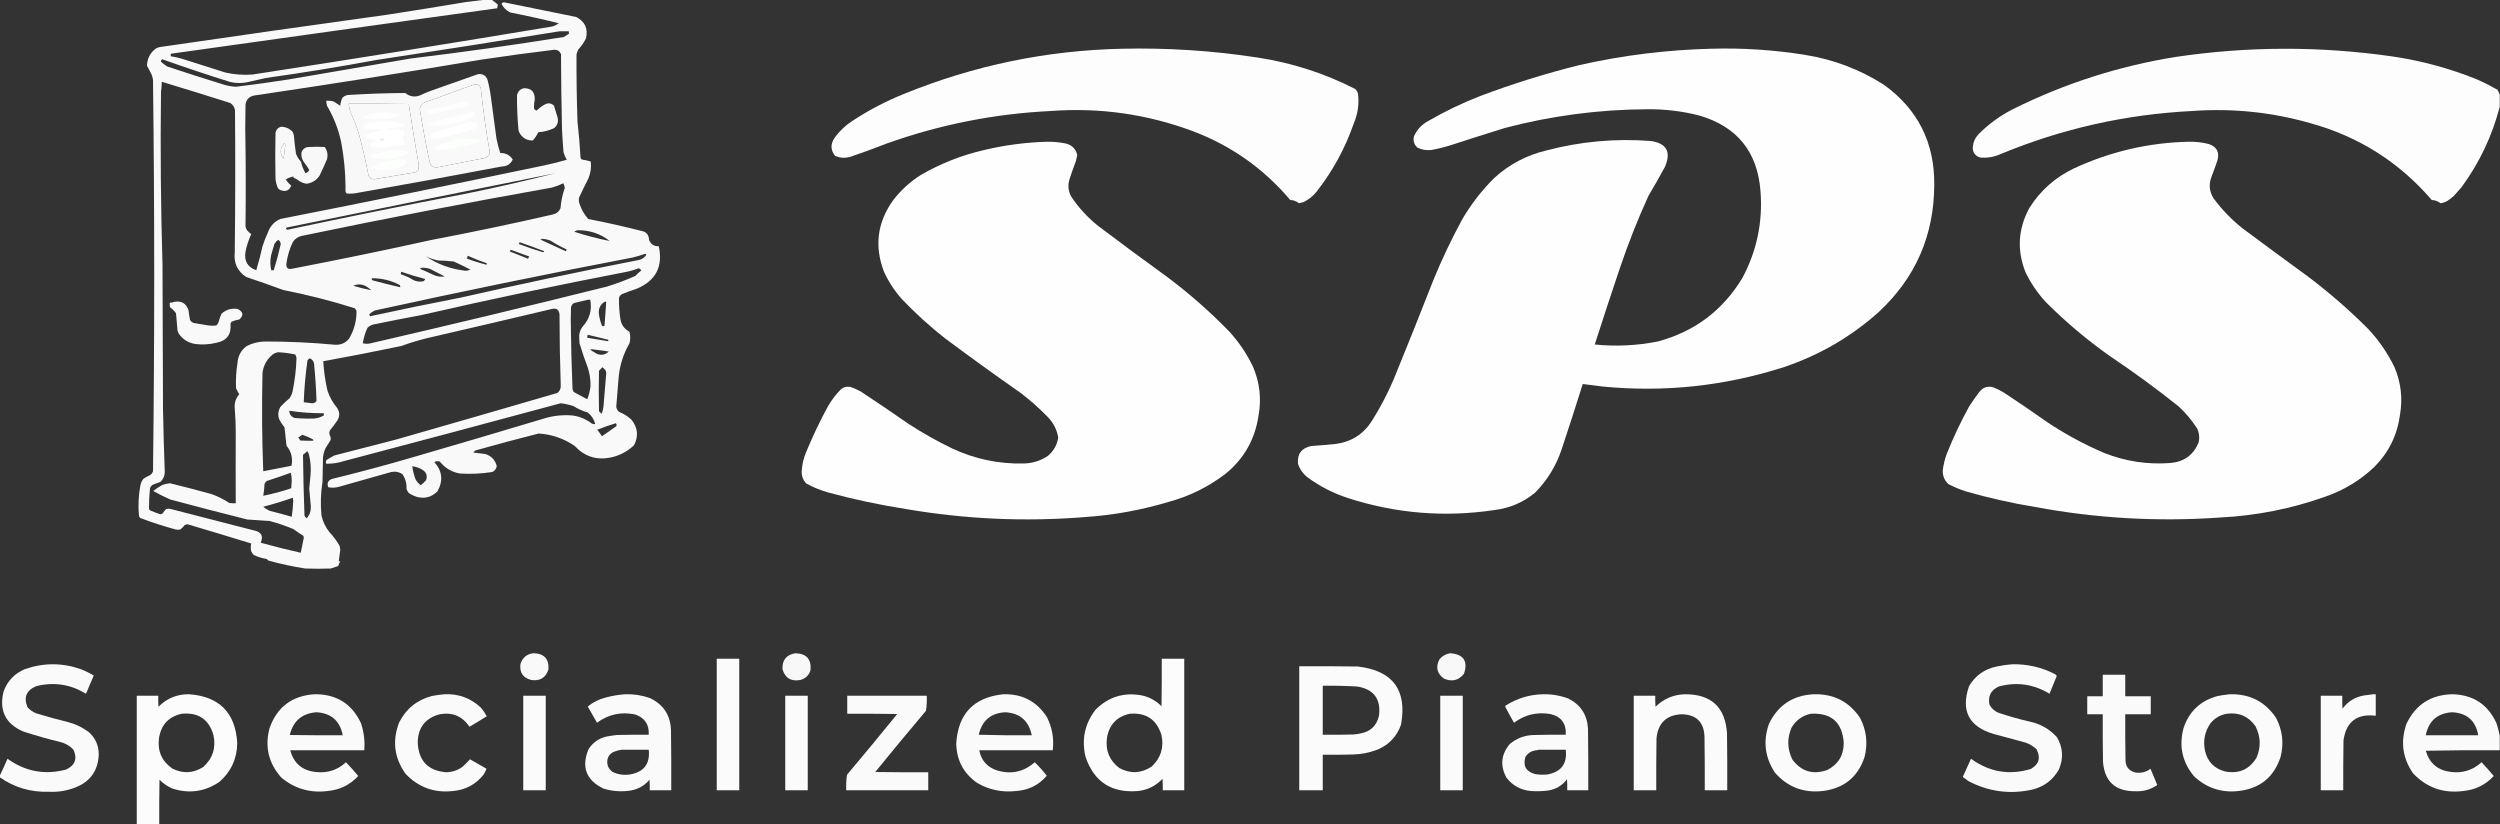 <svg xmlns="http://www.w3.org/2000/svg" xmlns:xlink="http://www.w3.org/1999/xlink" width="5000px" height="1649px" style="shape-rendering:geometricPrecision; text-rendering:geometricPrecision; image-rendering:optimizeQuality; fill-rule:evenodd; clip-rule:evenodd"><rect width="100%" height="100%" fill="#333333" stroke="none"/><g><path style="opacity:0.968" fill="#fefffe" d="M 969.5,-0.5 C 974.167,-0.5 978.833,-0.5 983.5,-0.5C 987.768,2.589 991.934,5.923 996,9.5C 995.068,11.582 994.568,13.915 994.5,16.5C 776.795,46.553 559.129,76.886 341.5,107.5C 341.5,109.167 341.5,110.833 341.5,112.5C 349.619,113.758 357.619,115.591 365.5,118C 393.844,127.004 422.178,136.004 450.5,145C 468.621,149.144 486.954,150.477 505.5,149C 705.354,118.191 905.021,86.191 1104.5,53C 1109.3,51.684 1113.63,49.517 1117.5,46.5C 1085.37,38.507 1053.03,31.34 1020.5,25C 1012.52,21.023 1006.69,15.19 1003,7.5C 1004.12,5.876 1005.62,4.876 1007.5,4.5C 1055.87,14.142 1104.21,23.975 1152.5,34C 1169.94,43.053 1176.44,57.22 1172,76.5C 1168.17,84.656 1163.17,91.989 1157,98.5C 1155.28,101.674 1153.94,105.007 1153,108.5C 1152.78,153.509 1153.45,198.509 1155,243.5C 1157.71,267.106 1159.71,290.773 1161,314.5C 1161.2,316.402 1162.03,317.902 1163.5,319C 1169.6,319.905 1175.6,321.239 1181.5,323C 1182.9,334.464 1181.4,345.63 1177,356.5C 1170.41,369.347 1164.08,382.347 1158,395.5C 1157.34,399.572 1157.68,403.572 1159,407.5C 1162.74,418.896 1168.57,429.062 1176.5,438C 1213.75,445.23 1250.75,453.563 1287.5,463C 1294.47,466.171 1297.97,471.671 1298,479.5C 1301.38,488.444 1307.88,492.777 1317.5,492.5C 1326.3,532.727 1311.97,560.894 1274.5,577C 1264.42,580.47 1254.42,584.137 1244.5,588C 1241.27,589.563 1239.1,592.063 1238,595.5C 1237.67,610.245 1238.67,624.911 1241,639.5C 1243.19,650.359 1249.19,658.359 1259,663.5C 1260.93,671.127 1260.93,678.794 1259,686.5C 1246.1,708.747 1238.77,732.747 1237,758.5C 1235.52,776.844 1234.02,795.177 1232.5,813.5C 1233.08,817.826 1235.08,821.326 1238.5,824C 1247.73,827.53 1255.9,832.696 1263,839.5C 1275.72,855.452 1277.38,872.452 1268,890.5C 1254.9,902.968 1239.4,911.135 1221.5,915C 1193.19,920.786 1169.19,913.12 1149.5,892C 1127.74,877.079 1103.74,868.746 1077.5,867C 1035.02,877.716 992.683,889.049 950.5,901C 949.167,902.333 947.833,903.667 946.5,905C 954.488,906.044 962.488,907.044 970.5,908C 982.596,911.762 990.262,919.762 993.5,932C 992.673,937.664 989.673,941.664 984.5,944C 962.922,947.395 941.255,948.395 919.5,947C 903.143,943.965 889.81,935.965 879.5,923C 875.638,922.087 871.972,922.42 868.5,924C 884.614,941.925 886.781,961.425 875,982.5C 863.766,994.019 850.266,997.852 834.5,994C 828.44,992.136 822.774,989.47 817.5,986C 815.348,983.531 813.848,980.698 813,977.5C 813.559,966.589 810.726,956.756 804.5,948C 797.778,943.75 790.445,942.417 782.5,944C 747.167,954 711.833,964 676.5,974C 669.864,975.609 663.197,975.776 656.5,974.5C 653.523,966.63 655.857,961.13 663.5,958C 718.515,944.58 773.182,929.913 827.5,914C 915.619,888.405 1003.62,862.405 1091.5,836C 1109.2,831.043 1127.2,829.377 1145.5,831C 1159.59,833.047 1172.26,838.38 1183.5,847C 1185.75,848.15 1188.09,848.484 1190.5,848C 1187.99,838.618 1182.99,830.951 1175.5,825C 1165.22,822.027 1155.55,817.694 1146.5,812C 1138.34,809.375 1130,807.542 1121.5,806.5C 977.323,845.461 832.99,883.961 688.5,922C 676.796,925.796 664.796,927.63 652.5,927.5C 651.637,925.105 651.637,922.771 652.5,920.5C 657.668,917.081 663.002,913.915 668.5,911C 709.833,900.333 751.167,889.667 792.5,879C 899.935,848.308 1007.27,817.308 1114.5,786C 1119.48,782.362 1121.82,777.362 1121.5,771C 1119.9,723.527 1119.07,676.027 1119,628.5C 1117.87,619.18 1112.71,615.68 1103.5,618C 1020.89,637.588 938.225,656.922 855.5,676C 837.523,680.326 819.856,685.659 802.5,692C 750.639,702.872 698.639,713.039 646.5,722.5C 647.693,742.406 650.527,762.073 655,781.5C 659.231,794.05 665.564,805.384 674,815.5C 679.558,823.629 679.892,831.963 675,840.5C 670.385,847.45 665.385,854.116 660,860.5C 657.961,864.987 658.294,869.32 661,873.5C 661.667,875.833 661.667,878.167 661,880.5C 657.667,885.833 654.333,891.167 651,896.5C 648.45,902.246 646.784,908.246 646,914.5C 645.667,930.833 645.333,947.167 645,963.5C 641.416,986.087 640.75,1008.75 643,1031.5C 645.934,1043.7 651.267,1054.7 659,1064.5C 666.823,1072.65 673.49,1081.65 679,1091.5C 679.863,1094.27 680.363,1097.1 680.5,1100C 679.545,1107.52 678.545,1115.02 677.5,1122.5C 678.552,1122.35 679.552,1122.52 680.5,1123C 678.612,1125.77 677.278,1128.77 676.5,1132C 671.5,1133.67 666.5,1135.33 661.5,1137C 644.5,1137.67 627.5,1137.67 610.5,1137C 585.501,1133.2 560.834,1127.87 536.5,1121C 535.5,1120 534.5,1119 533.5,1118C 524.442,1116.54 515.776,1113.87 507.5,1110C 505.031,1107.56 503.198,1104.73 502,1101.5C 501.198,1096.58 501.365,1091.75 502.5,1087C 460.067,1073.93 417.567,1061.1 375,1048.5C 373.112,1048.8 371.278,1049.3 369.5,1050C 366.939,1053.47 363.939,1056.47 360.5,1059C 357.5,1059.67 354.5,1059.67 351.5,1059C 327.385,1052.52 303.718,1044.85 280.5,1036C 279.789,1034.75 278.956,1033.58 278,1032.5C 275.95,1011.41 276.95,990.408 281,969.5C 282.122,965.049 284.122,961.049 287,957.5C 291.258,954.62 295.758,952.12 300.5,950C 303.106,948.062 304.939,945.562 306,942.5C 309.237,681.502 309.237,420.502 306,159.5C 305.408,155.724 304.408,152.057 303,148.5C 299.966,142.814 296.966,137.147 294,131.5C 294.253,117.826 299.753,106.66 310.5,98C 313.492,95.89 316.825,94.557 320.5,94C 472.75,71.774 625.084,50.107 777.5,29C 829.219,20.991 880.886,12.658 932.5,4C 944.997,2.62 957.33,1.12 969.5,-0.5 Z M 1119.5,62.5 C 1125.5,62.5 1131.5,62.5 1137.5,62.5C 1137.81,64.226 1137.98,65.892 1138,67.5C 1134.58,69.792 1131.08,71.959 1127.5,74C 1025.78,90.294 923.777,104.627 821.5,117C 739.814,130.892 658.148,144.892 576.5,159C 541.754,164.487 506.921,169.321 472,173.5C 462.242,173.019 452.742,171.186 443.5,168C 407.054,156.74 370.721,145.074 334.5,133C 330.049,130.217 325.883,127.05 322,123.5C 321.736,121.361 322.569,119.694 324.5,118.5C 369.534,134.567 414.867,149.733 460.5,164C 472.423,166.743 484.423,166.743 496.5,164C 508.202,161.491 519.869,158.824 531.5,156C 605.433,145.622 679.099,133.622 752.5,120C 875.074,101.459 997.407,82.292 1119.5,62.5 Z M 1108.5,99.5 C 1115.16,99.403 1119.66,102.403 1122,108.5C 1122.2,158.507 1122.87,208.507 1124,258.5C 1124.73,273.852 1125.73,289.185 1127,304.5C 1128.61,309.723 1130.78,314.723 1133.5,319.5C 1118.36,323.952 1103.02,327.786 1087.5,331C 912.044,367.691 736.378,403.358 560.5,438C 548.59,443.281 540.424,452.114 536,464.5C 531.779,473.61 528.112,482.943 525,492.5C 521.451,508.699 517.284,524.699 512.5,540.5C 495.099,534.237 487.933,521.904 491,503.5C 493.333,491.334 497.167,479.667 502.5,468.5C 499.542,466.044 496.709,463.378 494,460.5C 492.438,458.043 491.438,455.376 491,452.5C 491.813,387.835 491.647,323.168 490.5,258.5C 490.667,242.167 490.833,225.833 491,209.5C 492.348,199.151 498.181,192.984 508.5,191C 660.738,168.516 812.738,144.516 964.5,119C 1012.55,111.778 1060.55,105.278 1108.5,99.5 Z M 323.5,163.5 C 369.24,177.357 414.907,191.524 460.5,206C 465.794,209.417 468.961,214.25 470,220.5C 470.803,315.337 470.636,410.171 469.5,505C 467.219,526.217 474.885,542.551 492.5,554C 517.306,562.269 541.973,570.935 566.5,580C 614.874,589.51 662.54,601.677 709.5,616.5C 710.861,618.028 712.028,619.695 713,621.5C 713.298,641.646 708.298,660.313 698,677.5C 690.698,686.149 681.364,690.149 670,689.5C 622.926,685.093 575.76,682.927 528.5,683C 516.15,683.468 504.483,686.468 493.5,692C 482.288,700.247 476.121,711.414 475,725.5C 472.317,742.404 471.317,759.404 472,776.5C 473.898,780.628 476.065,784.628 478.5,788.5C 471.431,796.642 468.431,806.142 469.5,817C 470.949,834.299 471.616,851.632 471.5,869C 471.276,914.778 471.276,960.611 471.5,1006.5C 467.154,1006.67 462.821,1006.5 458.5,1006C 447.368,998.434 435.368,992.434 422.5,988C 395.074,980.435 367.574,973.269 340,966.5C 334.681,967.021 329.515,968.188 324.5,970C 318.156,973.504 312.156,977.504 306.5,982C 317.554,988.194 328.888,993.861 340.5,999C 391.738,1012.75 443.071,1026.08 494.5,1039C 509.52,1039.85 524.52,1040.85 539.5,1042C 555.506,1046.34 571.173,1051.67 586.5,1058C 593.03,1062.7 599.697,1067.2 606.5,1071.5C 607.647,1073.76 607.814,1076.1 607,1078.5C 605.321,1087.55 603.488,1096.55 601.5,1105.5C 574.657,1099.46 547.99,1092.79 521.5,1085.5C 527.043,1072.09 522.71,1063.92 508.5,1061C 452.833,1046.67 397.167,1032.33 341.5,1018C 338.5,1017.33 335.5,1017.33 332.5,1018C 329.83,1020.48 327.496,1023.31 325.5,1026.5C 324.148,1027.9 322.481,1028.56 320.5,1028.5C 313.734,1026.28 307.067,1023.78 300.5,1021C 299.299,1020.1 298.465,1018.93 298,1017.5C 297.89,1003.78 298.557,990.113 300,976.5C 300.883,973.898 302.383,971.731 304.5,970C 309.754,967.751 315.087,965.751 320.5,964C 326.597,958.388 329.597,951.388 329.5,943C 327.926,901.19 326.759,859.357 326,817.5C 325.667,721.5 325.333,625.5 325,529.5C 321.568,414.194 320.568,298.861 322,183.5C 322.952,176.864 323.452,170.197 323.5,163.5 Z M 949.5,168.5 C 957.671,168.168 961.837,172.168 962,180.5C 966.434,221.873 972.268,263.04 979.5,304C 979.049,310.447 975.716,314.447 969.5,316C 939.142,321.839 908.809,327.839 878.5,334C 868.019,336.683 861.519,332.849 859,322.5C 851.536,287.678 845.036,252.678 839.5,217.5C 841.342,209.493 846.342,204.66 854.5,203C 886.33,191.56 917.997,180.06 949.5,168.5 Z M 697.5,207.5 C 737.501,207.333 777.501,207.5 817.5,208C 823.437,247.552 829.937,287.052 837,326.5C 837.667,330.833 837.667,335.167 837,339.5C 834.9,342.467 832.066,344.3 828.5,345C 801.656,349.446 774.822,353.946 748,358.5C 742.507,358.261 738.84,355.594 737,350.5C 731.611,322.946 725.278,295.613 718,268.5C 713.455,254.199 708.122,240.199 702,226.5C 699.43,220.41 697.93,214.077 697.5,207.5 Z M 758.5,280.5 C 760.638,279.596 762.971,278.929 765.5,278.5C 766.737,278.556 767.737,279.056 768.5,280C 765.183,280.498 761.85,280.665 758.5,280.5 Z M 568.5,286.5 C 569.748,287.334 570.415,288.667 570.5,290.5C 569.579,299.533 568.413,308.533 567,317.5C 559.223,306.565 559.723,296.232 568.5,286.5 Z M 1110.5,346.5 C 1050.32,361.877 989.649,375.71 928.5,388C 810.401,410.553 692.568,434.386 575,459.5C 571.587,458.564 571.087,457.064 573.5,455C 752.451,418.51 931.451,382.343 1110.5,346.5 Z M 1126.5,366.5 C 1128.17,369.261 1129.17,372.428 1129.5,376C 1124.91,389.118 1122.08,402.618 1121,416.5C 1117.94,423.227 1112.77,427.394 1105.5,429C 1024.83,447.534 943.831,464.534 862.5,480C 770.76,500.268 678.76,519.268 586.5,537C 575.856,539.962 571.356,536.129 573,525.5C 575.171,510.813 579.504,496.813 586,483.5C 590.141,477.689 595.641,473.856 602.5,472C 769.363,437.227 936.697,404.894 1104.5,375C 1112.2,372.828 1119.53,369.995 1126.5,366.5 Z M 1154.5,460.5 C 1178.78,459.981 1200.44,467.148 1219.5,482C 1195.51,477.252 1171.84,471.085 1148.5,463.5C 1150.44,462.199 1152.44,461.199 1154.5,460.5 Z M 1084.5,477.5 C 1089.99,477.916 1095.33,479.082 1100.5,481C 1111.05,487.777 1122.05,493.777 1133.5,499C 1132.93,500.205 1132.26,501.372 1131.5,502.5C 1114.5,494.667 1097.5,486.833 1080.5,479C 1082.06,478.79 1083.39,478.29 1084.5,477.5 Z M 556.5,479.5 C 559.272,481.523 560.938,484.357 561.5,488C 557.54,505.71 552.873,523.21 547.5,540.5C 545.833,540.5 544.167,540.5 542.5,540.5C 540.309,530.856 540.142,521.189 542,511.5C 544.131,503.441 546.464,495.441 549,487.5C 551.028,484.308 553.528,481.641 556.5,479.5 Z M 1039.5,484.5 C 1055.97,490.101 1072.3,496.101 1088.5,502.5C 1088.11,503.72 1087.28,504.387 1086,504.5C 1069.59,499.585 1053.42,494.085 1037.5,488C 1038.31,486.887 1038.97,485.721 1039.5,484.5 Z M 1021.5,499.5 C 1033.85,503.894 1046.18,508.394 1058.5,513C 1057.54,514.419 1056.71,515.919 1056,517.5C 1043.93,512.475 1031.76,507.642 1019.5,503C 1020.31,501.887 1020.97,500.721 1021.5,499.5 Z M 1290.5,507.5 C 1291.69,507.866 1292.36,508.699 1292.5,510C 1288.87,515.282 1283.87,518.616 1277.5,520C 1158.78,543.211 1040.44,568.211 922.5,595C 861.493,606.868 800.66,619.368 740,632.5C 739.598,631.128 739.098,629.795 738.5,628.5C 741.783,625.518 745.449,623.018 749.5,621C 921.01,583.365 1093.01,548.031 1265.5,515C 1274.09,512.942 1282.42,510.442 1290.5,507.5 Z M 935.5,511.5 C 947.949,517.058 960.615,522.058 973.5,526.5C 973.5,527.5 973.5,528.5 973.5,529.5C 959.906,526.247 946.573,522.08 933.5,517C 934.464,515.275 935.131,513.441 935.5,511.5 Z M 851.5,512.5 C 859.425,516.459 867.759,519.292 876.5,521C 886.876,521.161 897.209,521.828 907.5,523C 918.622,528.061 929.622,533.394 940.5,539C 937.607,540.682 934.441,541.515 931,541.5C 901.948,538.371 875.448,528.705 851.5,512.5 Z M 843.5,535.5 C 849.319,535.276 854.985,536.11 860.5,538C 870.186,543.034 879.853,548.034 889.5,553C 881.887,554.088 874.554,553.088 867.5,550C 858.276,545.554 848.943,541.387 839.5,537.5C 840.949,536.828 842.282,536.161 843.5,535.5 Z M 1277.5,536.5 C 1279.68,537.3 1281.35,538.8 1282.5,541C 1278.2,544.298 1274.2,547.965 1270.5,552C 1252.22,559.983 1233.55,566.983 1214.5,573C 1056.5,612.418 898.163,650.418 739.5,687C 734.798,687.828 730.131,687.662 725.5,686.5C 727.275,675.731 730.442,665.398 735,655.5C 738.297,652.433 742.131,650.267 746.5,649C 778.782,642.41 811.115,636.077 843.5,630C 980.63,598.533 1118.3,569.533 1256.5,543C 1263.76,541.275 1270.76,539.109 1277.5,536.5 Z M 802.5,543.5 C 818.257,549.029 834.257,553.862 850.5,558C 849.687,559.803 848.52,561.303 847,562.5C 839.921,564.009 833.088,563.176 826.5,560C 818.643,555.071 810.31,551.237 801.5,548.5C 801.629,546.784 801.962,545.117 802.5,543.5 Z M 743.5,556.5 C 763.304,556.284 781.971,560.784 799.5,570C 800.38,571.356 800.714,572.856 800.5,574.5C 781.741,570.215 763.075,565.548 744.5,560.5C 743.571,559.311 743.238,557.978 743.5,556.5 Z M 742.5,580.5 C 730.345,578.128 718.345,575.128 706.5,571.5C 716.15,567.218 725.483,568.051 734.5,574C 737.42,575.946 740.087,578.113 742.5,580.5 Z M 1175.5,599.5 C 1177.17,599.5 1178.83,599.5 1180.5,599.5C 1184.33,620.198 1179.16,638.198 1165,653.5C 1159.88,660.302 1157.72,667.969 1158.5,676.5C 1158.67,679.833 1158.83,683.167 1159,686.5C 1164.1,703.367 1169.77,720.034 1176,736.5C 1179.63,748.253 1181.29,760.253 1181,772.5C 1179.96,781.451 1177.79,790.117 1174.5,798.5C 1165.5,793.667 1156.5,788.833 1147.5,784C 1146.14,782.055 1145.3,779.888 1145,777.5C 1143.11,731.543 1141.95,685.543 1141.5,639.5C 1141.67,631.167 1141.83,622.833 1142,614.5C 1143.28,608.891 1146.78,605.724 1152.5,605C 1160.26,602.976 1167.93,601.142 1175.5,599.5 Z M 1209.5,603.5 C 1210.5,603.5 1211.5,603.5 1212.5,603.5C 1211.35,619.493 1210.19,635.493 1209,651.5C 1207.33,652.833 1205.67,652.833 1204,651.5C 1200.42,642.837 1198.25,633.837 1197.5,624.5C 1197.67,615.14 1201.67,608.14 1209.5,603.5 Z M 1175.5,669.5 C 1189.2,672.676 1202.87,676.009 1216.5,679.5C 1216.5,680.5 1216.5,681.5 1216.5,682.5C 1202.5,680.167 1188.5,677.834 1174.5,675.5C 1174.52,673.435 1174.85,671.435 1175.5,669.5 Z M 1180.5,699.5 C 1181.45,698.848 1182.62,698.514 1184,698.5C 1195.16,700.041 1206.33,701.541 1217.5,703C 1210.91,709.43 1203.25,711.096 1194.5,708C 1189.64,705.407 1184.97,702.573 1180.5,699.5 Z M 555.5,704.5 C 567.301,704.941 578.968,706.441 590.5,709C 591.956,711.266 592.79,713.766 593,716.5C 592.305,739.035 589.639,761.369 585,783.5C 583.804,788.223 581.804,792.557 579,796.5C 572.645,801.857 566.645,807.523 561,813.5C 556.445,821.053 555.445,829.053 558,837.5C 560.879,843.705 564.546,849.372 569,854.5C 570.466,866.814 571.799,879.148 573,891.5C 582.66,903.104 585.994,916.437 583,931.5C 564.231,935.354 545.398,939.02 526.5,942.5C 523.939,876.846 523.439,811.179 525,745.5C 527.153,730.016 534.32,717.516 546.5,708C 549.459,706.396 552.459,705.229 555.5,704.5 Z M 619.5,716.5 C 623.912,718.418 626.746,721.751 628,726.5C 630.54,751.476 632.207,776.476 633,801.5C 631.127,805.027 628.127,806.693 624,806.5C 618.482,805.865 612.982,805.198 607.5,804.5C 608.468,776.354 610.968,748.354 615,720.5C 616.397,718.93 617.897,717.596 619.5,716.5 Z M 1204.5,734.5 C 1206.85,736.101 1209.02,738.101 1211,740.5C 1211.98,742.366 1212.48,744.366 1212.5,746.5C 1210.56,768.49 1208.72,790.49 1207,812.5C 1206.4,817.65 1205.24,822.65 1203.5,827.5C 1201.52,826.018 1199.68,824.351 1198,822.5C 1197.33,795.5 1197.33,768.5 1198,741.5C 1200.37,739.297 1202.54,736.963 1204.5,734.5 Z M 578.5,821.5 C 601.36,824.951 624.36,826.617 647.5,826.5C 647.966,828.201 647.966,829.701 647.5,831C 641.611,834.389 635.278,836.389 628.5,837C 615.486,837.484 602.486,837.151 589.5,836C 582.597,833.72 578.93,828.887 578.5,821.5 Z M 1231.5,846.5 C 1233.42,848.201 1233.76,850.201 1232.5,852.5C 1223.09,859.29 1213.59,865.956 1204,872.5C 1201.03,868.026 1197.86,863.693 1194.5,859.5C 1206.69,854.548 1219.03,850.214 1231.5,846.5 Z M 604.5,869.5 C 611.717,871.909 618.717,874.909 625.5,878.5C 626.386,879.325 626.719,880.325 626.5,881.5C 617.827,881.666 609.16,881.5 600.5,881C 599.415,878.828 598.081,876.828 596.5,875C 599.407,873.391 602.073,871.558 604.5,869.5 Z M 614.5,902.5 C 616.311,904.385 617.478,906.719 618,909.5C 621.315,922.975 622.315,936.642 621,950.5C 620.167,959.5 619.333,968.5 618.5,977.5C 619.624,988.659 620.624,999.825 621.5,1011C 622.397,1020.75 619.73,1029.25 613.5,1036.5C 611.473,1035.31 609.973,1033.64 609,1031.5C 607.436,990.838 606.436,950.171 606,909.5C 609.023,907.302 611.856,904.969 614.5,902.5 Z M 824.5,932.5 C 832.117,933.319 839.117,935.819 845.5,940C 853.031,945.209 855.197,952.042 852,960.5C 848.871,964.162 845.371,967.495 841.5,970.5C 837.097,967.266 833.597,963.266 831,958.5C 827.905,950.052 825.739,941.385 824.5,932.5 Z M 581.5,945.5 C 582.828,950.288 583.495,955.454 583.5,961C 583.167,966.167 582.833,971.333 582.5,976.5C 563.943,982.802 545.277,987.802 526.5,991.5C 527.9,983.917 528.733,976.25 529,968.5C 529.69,965.804 531.19,963.637 533.5,962C 549.688,956.772 565.688,951.272 581.5,945.5 Z M 585.5,995.5 C 586.162,997.304 586.495,999.304 586.5,1001.5C 586.046,1012.23 585.046,1022.9 583.5,1033.5C 569.272,1029.35 554.939,1025.52 540.5,1022C 535.298,1019.91 530.631,1017.07 526.5,1013.5C 546.51,1008.27 566.177,1002.27 585.5,995.5 Z"></path></g><g><path style="opacity:0.992" fill="#fefffe" d="M 2243.5,97.5 C 2334.36,95.408 2424.69,101.241 2514.5,115C 2583.34,125.394 2648.68,146.394 2710.5,178C 2713.23,180.626 2715.06,183.793 2716,187.5C 2718.5,208.039 2715.66,227.873 2707.5,247C 2690.18,296.889 2665.34,342.389 2633,383.5C 2625.94,392.232 2617.44,399.065 2607.5,404C 2604.37,404.96 2601.2,405.793 2598,406.5C 2592.94,402.368 2587.11,400.201 2580.5,400C 2528,337.893 2463.66,292.226 2387.5,263C 2295.22,228.381 2199.89,214.714 2101.5,222C 1988.94,227.473 1879.61,249.14 1773.5,287C 1749.05,296.594 1724.39,305.594 1699.5,314C 1689.54,316.572 1679.88,315.905 1670.5,312C 1661.47,301.116 1660.64,289.616 1668,277.5C 1677.88,263.29 1690.04,251.456 1704.5,242C 1736.91,220.626 1771.24,202.626 1807.5,188C 1947.34,130.999 2092.67,100.832 2243.5,97.5 Z"></path></g><g><path style="opacity:0.995" fill="#fefffe" d="M 3421.5,97.5 C 3485.25,95.609 3548.58,99.776 3611.5,110C 3668.12,119.2 3720.45,139.2 3768.5,170C 3835.93,219.029 3869.27,285.529 3868.5,369.5C 3868.2,470.63 3831.2,555.463 3757.5,624C 3702.3,673.425 3639.3,710.091 3568.5,734C 3449.92,772.145 3328.58,785.145 3204.5,773C 3191.48,771.139 3178.48,769.472 3165.5,768C 3151.75,811.93 3137.58,855.763 3123,899.5C 3111.95,932.132 3094.45,960.632 3070.5,985C 3047.07,1004.54 3020.07,1016.21 2989.5,1020C 2889.59,1035.06 2791.59,1027.06 2695.5,996C 2666.55,986.526 2639.88,972.859 2615.5,955C 2606.15,947.784 2599.65,938.617 2596,927.5C 2594.23,907.907 2603.06,896.074 2622.5,892C 2638.51,890.943 2654.51,889.61 2670.5,888C 2702.35,883.998 2726.85,868.498 2744,841.5C 2760.4,815.366 2774.74,788.033 2787,759.5C 2814.22,693.059 2840.89,626.392 2867,559.5C 2883.85,518.469 2902.85,478.469 2924,439.5C 2941.75,408.868 2963.25,381.035 2988.5,356C 3018.25,328.789 3052.91,310.456 3092.5,301C 3161.14,282.877 3230.8,276.544 3301.5,282C 3333.17,286.496 3342.67,303.663 3330,333.5C 3319.4,353.09 3308.4,372.424 3297,391.5C 3275.12,439.47 3255.79,488.47 3239,538.5C 3222.09,588.569 3205.59,638.736 3189.5,689C 3231.78,693.272 3273.78,691.272 3315.5,683C 3389.22,663.272 3445.72,620.772 3485,555.5C 3513.75,501.43 3525.75,443.763 3521,382.5C 3515.11,303.623 3474.28,253.123 3398.5,231C 3364.24,222.257 3329.4,218.09 3294,218.5C 3197.57,218.991 3102.74,231.491 3009.5,256C 2972.77,267.465 2936.11,279.132 2899.5,291C 2887.36,294.785 2875.02,297.785 2862.5,300C 2852.66,301.138 2843.33,299.471 2834.5,295C 2828.08,288.847 2825.92,281.347 2828,272.5C 2834.03,259.135 2843.53,248.968 2856.5,242C 2889.86,222.656 2924.52,205.989 2960.5,192C 3025.61,167.472 3091.94,146.805 3159.5,130C 3245.91,110.567 3333.25,99.734 3421.5,97.5 Z"></path></g><g><path style="opacity:0.992" fill="#fefffe" d="M 4999.5,189.5 C 4999.5,197.5 4999.5,205.5 4999.5,213.5C 4984.25,272.11 4958.75,325.776 4923,374.5C 4917.83,380.333 4912.67,386.167 4907.5,392C 4903.35,395.575 4899.01,398.909 4894.5,402C 4890.27,404.299 4885.77,405.799 4881,406.5C 4875.93,402.435 4870.1,400.268 4863.5,400C 4798.12,323.945 4716.79,272.612 4619.5,246C 4542.61,224.184 4464.28,216.184 4384.5,222C 4251.82,228.601 4124.16,257.268 4001.5,308C 3988.42,313.949 3974.76,316.283 3960.5,315C 3950.36,312.018 3945.36,305.185 3945.5,294.5C 3946.34,284.486 3950.17,275.819 3957,268.5C 3977.42,247.874 4000.59,231.041 4026.5,218C 4129.17,166.994 4237.17,132.327 4350.5,114C 4495.44,92.384 4640.44,92.051 4785.5,113C 4843.7,121.633 4900.04,136.967 4954.5,159C 4968.36,165.179 4981.86,172.012 4995,179.5C 4996.83,182.815 4998.33,186.149 4999.5,189.5 Z"></path></g><g><path style="opacity:0.963" fill="#fefffe" d="M 955.5,148.5 C 965.07,146.932 971.57,150.599 975,159.5C 978.167,171.331 980.5,183.331 982,195.5C 985.76,222.822 989.427,250.156 993,277.5C 994.96,287.174 997.46,296.674 1000.5,306C 1011.34,305.815 1019.67,310.148 1025.5,319C 1021.16,328.179 1013.83,332.846 1003.5,333C 906.951,351.31 810.285,368.976 713.5,386C 706.874,387.305 700.208,387.638 693.5,387C 692.107,385.829 691.273,384.329 691,382.5C 691.307,348.855 688.307,315.522 682,282.5C 676.392,257.339 667.059,233.673 654,211.5C 653.174,208.207 652.674,204.874 652.5,201.5C 657.599,201.175 662.599,201.675 667.5,203C 671.833,205.833 676.167,208.667 680.5,211.5C 680.886,205.841 682.386,200.507 685,195.5C 687.875,192.537 691.375,190.704 695.5,190C 733.806,187.58 772.14,186.247 810.5,186C 819.287,193.092 828.954,194.759 839.5,191C 846.384,187.725 853.384,184.725 860.5,182C 892.254,170.696 923.92,159.529 955.5,148.5 Z M 949.5,168.5 C 917.997,180.06 886.33,191.56 854.5,203C 846.342,204.66 841.342,209.493 839.5,217.5C 845.036,252.678 851.536,287.678 859,322.5C 861.519,332.849 868.019,336.683 878.5,334C 908.809,327.839 939.142,321.839 969.5,316C 975.716,314.447 979.049,310.447 979.5,304C 972.268,263.04 966.434,221.873 962,180.5C 961.837,172.168 957.671,168.168 949.5,168.5 Z M 697.5,207.5 C 697.93,214.077 699.43,220.41 702,226.5C 708.122,240.199 713.455,254.199 718,268.5C 725.278,295.613 731.611,322.946 737,350.5C 738.84,355.594 742.507,358.261 748,358.5C 774.822,353.946 801.656,349.446 828.5,345C 832.066,344.3 834.9,342.467 837,339.5C 837.667,335.167 837.667,330.833 837,326.5C 829.937,287.052 823.437,247.552 817.5,208C 777.501,207.5 737.501,207.333 697.5,207.5 Z M 758.5,280.5 C 761.85,280.665 765.183,280.498 768.5,280C 767.737,279.056 766.737,278.556 765.5,278.5C 762.971,278.929 760.638,279.596 758.5,280.5 Z"></path></g><g><path style="opacity:0.971" fill="#fefffe" d="M 1047.5,176.5 C 1062.37,176.031 1069.7,183.365 1069.5,198.5C 1068.44,204.483 1067.94,210.483 1068,216.5C 1069.05,219.24 1070.88,220.74 1073.5,221C 1078.79,215.687 1084.79,211.354 1091.5,208C 1097.79,205.465 1103.29,206.632 1108,211.5C 1110.18,219.208 1112.51,226.875 1115,234.5C 1117.31,243.163 1115.14,250.329 1108.5,256C 1098.41,260.973 1087.75,263.807 1076.5,264.5C 1073.7,270.602 1070.03,276.102 1065.5,281C 1054.67,281.165 1046.17,276.665 1040,267.5C 1038.72,265.283 1037.72,262.949 1037,260.5C 1034.84,237.207 1033.84,213.873 1034,190.5C 1035.69,182.978 1040.19,178.311 1047.5,176.5 Z"></path></g><g><path style="opacity:0.885" fill="#fefffe" d="M 927.5,203.5 C 930.747,203.415 933.581,204.415 936,206.5C 936.439,209.623 935.272,211.956 932.5,213.5C 908.699,218.328 884.865,222.995 861,227.5C 857.817,226.49 854.984,224.823 852.5,222.5C 855.28,220.883 858.28,219.716 861.5,219C 883.673,214.003 905.673,208.837 927.5,203.5 Z"></path></g><g><path style="opacity:0.909" fill="#fefffe" d="M 944.5,223.5 C 949.378,223.535 950.711,225.868 948.5,230.5C 939.438,237.197 929.438,242.031 918.5,245C 900.548,250.536 882.215,252.536 863.5,251C 859.825,250.443 856.492,249.11 853.5,247C 883.906,238.983 914.239,231.149 944.5,223.5 Z"></path></g><g><path style="opacity:0.894" fill="#fefffe" d="M 762.5,224.5 C 776.086,223.865 789.42,225.365 802.5,229C 792.503,234.168 781.836,237.168 770.5,238C 754.091,238.944 737.758,238.277 721.5,236C 734.694,229.984 748.36,226.151 762.5,224.5 Z"></path></g><g><path style="opacity:0.947" fill="#fefffe" d="M 758.5,280.5 C 748.146,281.736 739.146,278.903 731.5,272C 735.241,269.268 739.241,266.934 743.5,265C 750.564,263.587 757.564,261.921 764.5,260C 751.843,258.691 739.176,257.525 726.5,256.5C 726.338,254.473 726.505,252.473 727,250.5C 734.435,247.015 742.269,244.849 750.5,244C 764.836,242.025 779.169,242.025 793.5,244C 799.691,244.886 805.024,247.386 809.5,251.5C 809.291,252.086 808.957,252.586 808.5,253C 797.552,254.716 786.552,255.883 775.5,256.5C 775.5,257.5 775.5,258.5 775.5,259.5C 786.27,259.047 796.937,259.547 807.5,261C 810.58,266.264 809.58,270.597 804.5,274C 807.323,278.461 808.489,283.294 808,288.5C 807.167,289.333 806.333,290.167 805.5,291C 794.329,290.97 783.329,292.304 772.5,295C 763.5,295.667 754.5,295.667 745.5,295C 742.399,293.594 740.566,291.427 740,288.5C 744.995,283.072 751.162,280.405 758.5,280.5 Z M 758.5,280.5 C 761.85,280.665 765.183,280.498 768.5,280C 767.737,279.056 766.737,278.556 765.5,278.5C 762.971,278.929 760.638,279.596 758.5,280.5 Z"></path></g><g><path style="opacity:0.932" fill="#fefffe" d="M 935.5,244.5 C 941.5,244.5 947.5,244.5 953.5,244.5C 953.681,247.553 953.848,250.553 954,253.5C 950.584,255.792 947.084,257.959 943.5,260C 919.598,267.184 895.431,273.35 871,278.5C 866.675,277.749 862.842,276.083 859.5,273.5C 862.469,269.031 866.469,265.865 871.5,264C 892.856,257.156 914.189,250.656 935.5,244.5 Z"></path></g><g><path style="opacity:0.963" fill="#fefffe" d="M 562.5,253.5 C 571.402,253.702 578.902,257.035 585,263.5C 586.846,266.569 587.846,269.902 588,273.5C 588.938,284.885 590.272,296.218 592,307.5C 594.319,313.473 597.653,318.807 602,323.5C 603.83,331.663 606.83,339.33 611,346.5C 614.474,345.353 616.974,343.186 618.5,340C 615.449,334.6 611.949,329.433 608,324.5C 603.652,318.464 601.985,311.798 603,304.5C 605.583,297.953 610.417,294.453 617.5,294C 628.167,293.333 638.833,293.333 649.5,294C 654.762,301.534 656.262,309.701 654,318.5C 649.274,329.619 644.274,340.619 639,351.5C 632.807,360.513 624.307,365.846 613.5,367.5C 608.104,366.805 603.104,364.971 598.5,362C 595.163,359.329 591.496,357.163 587.5,355.5C 586.289,354.726 586.289,353.893 587.5,353C 581.792,353.794 576.459,355.794 571.5,359C 574.637,363.637 578.304,367.804 582.5,371.5C 578.107,381.462 570.774,384.296 560.5,380C 558.714,379.215 557.214,378.049 556,376.5C 553.24,370.459 551.573,364.126 551,357.5C 550.333,327.167 550.333,296.833 551,266.5C 551.907,259.433 555.741,255.1 562.5,253.5 Z M 568.5,286.5 C 559.723,296.232 559.223,306.565 567,317.5C 568.413,308.533 569.579,299.533 570.5,290.5C 570.415,288.667 569.748,287.334 568.5,286.5 Z"></path></g><g><path style="opacity:0.922" fill="#fefffe" d="M 923.5,277.5 C 932.506,277.334 941.506,277.5 950.5,278C 954.928,278.697 958.928,280.363 962.5,283C 942.271,288.409 921.938,293.409 901.5,298C 889.858,300.272 878.191,300.606 866.5,299C 872.503,293.994 879.17,289.994 886.5,287C 898.685,282.705 911.018,279.538 923.5,277.5 Z"></path></g><g><path style="opacity:0.996" fill="#fefffe" d="M 2094.5,283.5 C 2106.97,283.369 2119.3,284.536 2131.5,287C 2143.89,290.062 2151.56,297.728 2154.5,310C 2153.72,313.842 2152.89,317.675 2152,321.5C 2147.38,333.737 2143.05,346.07 2139,358.5C 2135.38,370.194 2136.38,381.528 2142,392.5C 2156.96,415.135 2175.13,434.968 2196.5,452C 2242.14,486.488 2288.14,520.488 2334.5,554C 2378.33,586.816 2419.5,622.983 2458,662.5C 2477.52,683.707 2493.52,707.373 2506,733.5C 2519.52,765.016 2523.19,797.683 2517,831.5C 2509.96,879.093 2487.79,917.926 2450.5,948C 2416.35,974.075 2378.35,992.742 2336.5,1004C 2282.63,1020.14 2227.63,1030.14 2171.5,1034C 2050.82,1043.85 1930.82,1038.51 1811.5,1018C 1759.22,1009.81 1707.56,998.812 1656.5,985C 1641.12,980.64 1626.45,974.64 1612.5,967C 1605.83,959.838 1602.83,951.338 1603.5,941.5C 1604.3,927.948 1607.47,914.948 1613,902.5C 1625.73,871.709 1640.06,841.709 1656,812.5C 1663.26,799.828 1672.09,788.328 1682.5,778C 1688.16,773.771 1694.49,772.438 1701.5,774C 1708.4,776.451 1715.07,779.451 1721.5,783C 1753.77,804.275 1785.77,825.942 1817.5,848C 1845.37,866.106 1874.37,882.44 1904.5,897C 1949.83,918.133 1997.5,928.133 2047.5,927C 2065.01,926.606 2081.01,921.606 2095.5,912C 2107.2,902.249 2114.2,889.916 2116.5,875C 2113.88,859.925 2107.38,846.759 2097,835.5C 2079.69,817.516 2061.19,801.016 2041.5,786C 1990.61,750.441 1940.27,714.108 1890.5,677C 1859.82,652.993 1830.99,626.826 1804,598.5C 1789.26,582.047 1777.26,563.714 1768,543.5C 1748.28,492.028 1754.61,444.028 1787,399.5C 1802.32,379.846 1820.49,363.346 1841.5,350C 1881.25,326.966 1923.58,310.3 1968.5,300C 2010.08,290.129 2052.08,284.629 2094.5,283.5 Z"></path></g><g><path style="opacity:0.996" fill="#fefffe" d="M 4376.5,283.5 C 4390.4,283.145 4404.06,284.645 4417.5,288C 4433.47,293.448 4439.31,304.282 4435,320.5C 4431.2,331.577 4427.2,342.577 4423,353.5C 4417.19,368.547 4418.52,382.881 4427,396.5C 4443.76,419.257 4463.26,439.424 4485.5,457C 4528.32,488.911 4571.32,520.577 4614.5,552C 4657.36,584.18 4697.86,619.347 4736,657.5C 4757.57,680.417 4775.24,706.083 4789,734.5C 4801.96,765.056 4805.62,796.723 4800,829.5C 4794.62,870.048 4777.62,904.714 4749,933.5C 4720.96,960.288 4688.46,980.122 4651.5,993C 4583.27,1017.38 4512.93,1031.38 4440.5,1035C 4316.28,1043.78 4192.94,1036.78 4070.5,1014C 4023.89,1006.34 3977.89,996.011 3932.5,983C 3920.04,979.104 3908.04,974.104 3896.5,968C 3888.94,960.673 3885.27,951.673 3885.5,941C 3886.89,929.159 3889.72,917.659 3894,906.5C 3906.79,874.591 3921.45,843.591 3938,813.5C 3944.51,803.15 3951.51,793.15 3959,783.5C 3966.56,774.133 3976.06,771.299 3987.5,775C 3994.45,777.806 4001.11,781.139 4007.5,785C 4037.18,804.505 4066.51,824.505 4095.5,845C 4131.22,868.697 4168.89,889.031 4208.5,906C 4251,922.769 4295,929.436 4340.5,926C 4367.68,923.851 4386.52,910.351 4397,885.5C 4399.56,875.471 4398.56,865.804 4394,856.5C 4383.71,840.537 4371.55,826.037 4357.5,813C 4312.9,777.401 4266.9,743.735 4219.5,712C 4174.07,679.924 4131.57,644.091 4092,604.5C 4075.37,586.582 4061.7,566.582 4051,544.5C 4033.47,500.297 4036.14,457.297 4059,415.5C 4080.96,380.879 4110.46,354.713 4147.5,337C 4220.21,303.236 4296.55,285.403 4376.5,283.5 Z"></path></g><g><path style="opacity:0.919" fill="#fefffe" d="M 786.5,299.5 C 797.589,298.75 808.255,300.417 818.5,304.5C 814.447,308.864 809.447,311.697 803.5,313C 787.413,317.159 771.08,318.492 754.5,317C 749.447,316.316 744.78,314.65 740.5,312C 755.487,306.255 770.82,302.088 786.5,299.5 Z"></path></g><g><path style="opacity:0.921" fill="#fefffe" d="M 795.5,318.5 C 802.711,317.804 809.377,319.304 815.5,323C 812.084,327.087 808.084,330.42 803.5,333C 783.093,340.703 762.426,341.87 741.5,336.5C 745.857,332.321 750.857,329.155 756.5,327C 769.563,323.823 782.563,320.99 795.5,318.5 Z"></path></g><g><path style="opacity:0.965" fill="#fefffe" d="M 349.5,603.5 C 363.474,601.403 372.641,607.07 377,620.5C 377.755,626.878 378.755,633.211 380,639.5C 381.563,642.728 384.063,644.895 387.5,646C 397.546,647.488 407.546,649.154 417.5,651C 422.5,651.667 427.5,651.667 432.5,651C 434.617,649.269 436.117,647.102 437,644.5C 438.542,638.662 440.542,632.995 443,627.5C 452.37,619.04 463.204,615.874 475.5,618C 486.684,623.908 487.684,630.908 478.5,639C 473.12,639.816 467.954,641.316 463,643.5C 462.333,644.833 461.667,646.167 461,647.5C 463.078,668.736 453.745,681.403 433,685.5C 418.95,688.946 404.784,689.779 390.5,688C 376.137,685.607 364.971,678.44 357,666.5C 356.333,664.5 355.667,662.5 355,660.5C 354.025,649.152 353.025,637.819 352,626.5C 348.667,621.833 344.667,617.833 340,614.5C 339.502,611.518 339.335,608.518 339.5,605.5C 343.078,605.451 346.411,604.785 349.5,603.5 Z"></path></g><g><path style="opacity:0.965" fill="#fefffe" d="M 1066.5,1306.5 C 1087.87,1306.7 1098.04,1317.37 1097,1338.5C 1091.75,1355.39 1080.25,1362.55 1062.5,1360C 1045.72,1355.62 1038.55,1344.79 1041,1327.5C 1045.19,1315.13 1053.69,1308.13 1066.5,1306.5 Z"></path></g><g><path style="opacity:0.964" fill="#fefffe" d="M 1590.5,1306.5 C 1612.91,1307.07 1623.08,1318.41 1621,1340.5C 1617.76,1350.74 1610.93,1357.24 1600.5,1360C 1582.04,1363.33 1570.21,1356.16 1565,1338.5C 1564.08,1320.26 1572.58,1309.59 1590.5,1306.5 Z"></path></g><g><path style="opacity:0.964" fill="#fefffe" d="M 2900.5,1306.5 C 2927.16,1308.51 2936.33,1322.17 2928,1347.5C 2917.1,1361.09 2903.6,1364.26 2887.5,1357C 2873.73,1346.66 2870.89,1333.83 2879,1318.5C 2884.74,1311.72 2891.91,1307.72 2900.5,1306.5 Z"></path></g><g><path style="opacity:0.977" fill="#fefffe" d="M 1433.5,1317.5 C 1448.5,1317.5 1463.5,1317.5 1478.5,1317.5C 1478.5,1405.17 1478.5,1492.83 1478.5,1580.5C 1463.5,1580.5 1448.5,1580.5 1433.5,1580.5C 1433.5,1492.83 1433.5,1405.17 1433.5,1317.5 Z"></path></g><g><path style="opacity:0.981" fill="#fefffe" d="M 2323.5,1317.5 C 2338.5,1317.5 2353.5,1317.5 2368.5,1317.5C 2368.5,1405.17 2368.5,1492.83 2368.5,1580.5C 2354.17,1580.5 2339.83,1580.5 2325.5,1580.5C 2325.67,1572.83 2325.5,1565.16 2325,1557.5C 2311.91,1571.63 2295.74,1579.79 2276.5,1582C 2223.14,1586.6 2187.98,1563.77 2171,1513.5C 2162.88,1478.86 2169.54,1447.53 2191,1419.5C 2217.01,1393.5 2248.17,1384 2284.5,1391C 2299.51,1394.42 2312.34,1401.58 2323,1412.5C 2323.5,1380.84 2323.67,1349.17 2323.5,1317.5 Z M 2259.5,1427.5 C 2292.41,1424.85 2313.58,1439.18 2323,1470.5C 2328.14,1495.08 2321.64,1515.91 2303.5,1533C 2282.48,1546.96 2260.81,1547.96 2238.5,1536C 2218.62,1520.73 2210.46,1500.56 2214,1475.5C 2218.46,1449.21 2233.62,1433.21 2259.5,1427.5 Z"></path></g><g><path style="opacity:0.975" fill="#fefffe" d="M -0.5,1554.5 C -0.5,1553.5 -0.5,1552.5 -0.5,1551.5C 4.891,1540.38 10.058,1529.04 15,1517.5C 50.947,1543.29 90.114,1550.46 132.5,1539C 150.209,1530.44 155.042,1517.27 147,1499.5C 139.795,1491.64 130.962,1486.48 120.5,1484C 95.554,1477.93 70.887,1470.93 46.5,1463C 11.113,1447.73 -2.054,1421.23 7,1383.5C 14.653,1361.85 29.153,1346.68 50.5,1338C 88.25,1325.08 125.917,1325.42 163.5,1339C 171.779,1342.47 179.779,1346.47 187.5,1351C 182.329,1363.18 177.162,1375.35 172,1387.5C 141.28,1368.76 108.446,1363.59 73.5,1372C 52.891,1380.04 46.724,1394.21 55,1414.5C 60.073,1420.23 66.24,1424.4 73.5,1427C 93.996,1433.29 114.662,1438.96 135.5,1444C 151.338,1448.09 165.671,1455.09 178.5,1465C 191.222,1476.81 197.556,1491.48 197.5,1509C 196.212,1541.28 180.545,1563.28 150.5,1575C 133.455,1581.65 115.788,1584.49 97.5,1583.5C 61.454,1584.66 28.787,1575 -0.5,1554.5 Z"></path></g><g><path style="opacity:0.976" fill="#fefffe" d="M 4024.5,1328.5 C 4054.5,1327.92 4082.83,1334.42 4109.5,1348C 4111.33,1348.9 4112.66,1350.23 4113.5,1352C 4108.8,1363.89 4103.97,1375.72 4099,1387.5C 4067.2,1368.17 4033.37,1363.34 3997.5,1373C 3981.62,1380.26 3975.46,1392.42 3979,1409.5C 3982.89,1416.39 3988.39,1421.55 3995.5,1425C 4016.17,1432.09 4037.17,1438.09 4058.5,1443C 4080.55,1447.44 4099.05,1457.94 4114,1474.5C 4125.93,1495.13 4127.26,1516.46 4118,1538.5C 4106.41,1559.39 4088.91,1572.89 4065.5,1579C 4020.32,1589.18 3977.32,1583.52 3936.5,1562C 3933.01,1559.09 3929.34,1556.42 3925.5,1554C 3931.13,1541.91 3936.63,1529.74 3942,1517.5C 3978.6,1544.09 4018.43,1550.92 4061.5,1538C 4078.11,1528.52 4081.94,1515.35 4073,1498.5C 4066.51,1492.34 4059.01,1487.84 4050.5,1485C 4029.46,1479.49 4008.46,1473.82 3987.5,1468C 3937.78,1453.38 3921.28,1421.55 3938,1372.5C 3950.48,1351.15 3968.98,1337.98 3993.5,1333C 4003.88,1330.78 4014.21,1329.28 4024.5,1328.5 Z"></path></g><g><path style="opacity:0.979" fill="#fefffe" d="M 2598.5,1332.5 C 2637.5,1332.33 2676.5,1332.5 2715.5,1333C 2785.77,1341.25 2814.6,1380.08 2802,1449.5C 2793.74,1472.76 2778.24,1489.26 2755.5,1499C 2739.44,1505.29 2722.77,1508.63 2705.5,1509C 2685.5,1509.5 2665.5,1509.67 2645.5,1509.5C 2645.5,1533.17 2645.5,1556.83 2645.5,1580.5C 2629.83,1580.5 2614.17,1580.5 2598.5,1580.5C 2598.5,1497.83 2598.5,1415.17 2598.5,1332.5 Z M 2645.5,1371.5 C 2668.52,1371.19 2691.52,1371.69 2714.5,1373C 2747.67,1378.52 2762.17,1398.02 2758,1431.5C 2753.31,1451.52 2740.81,1463.35 2720.5,1467C 2715.88,1467.96 2711.21,1468.62 2706.5,1469C 2686.17,1469.5 2665.84,1469.67 2645.5,1469.5C 2645.5,1436.83 2645.5,1404.17 2645.5,1371.5 Z"></path></g><g><path style="opacity:0.976" fill="#fefffe" d="M 4205.5,1349.5 C 4220.5,1349.5 4235.5,1349.5 4250.5,1349.5C 4250.5,1363.83 4250.5,1378.17 4250.5,1392.5C 4267.5,1392.5 4284.5,1392.5 4301.5,1392.5C 4301.5,1404.5 4301.5,1416.5 4301.5,1428.5C 4284.5,1428.5 4267.5,1428.5 4250.5,1428.5C 4250.33,1458.5 4250.5,1488.5 4251,1518.5C 4250.6,1532.56 4257.1,1541.39 4270.5,1545C 4281.82,1546.81 4291.99,1544.31 4301,1537.5C 4305.5,1548.32 4310,1559.15 4314.5,1570C 4301.3,1579.14 4286.63,1583.3 4270.5,1582.5C 4230.62,1582.78 4209.12,1563.12 4206,1523.5C 4205.5,1491.84 4205.33,1460.17 4205.5,1428.5C 4195.17,1428.5 4184.83,1428.5 4174.5,1428.5C 4174.5,1416.5 4174.5,1404.5 4174.5,1392.5C 4184.83,1392.5 4195.17,1392.5 4205.5,1392.5C 4205.5,1378.17 4205.5,1363.83 4205.5,1349.5 Z"></path></g><g><path style="opacity:0.982" fill="#fefffe" d="M 318.5,1648.5 C 303.5,1648.5 288.5,1648.5 273.5,1648.5C 273.5,1562.83 273.5,1477.17 273.5,1391.5C 287.833,1391.5 302.167,1391.5 316.5,1391.5C 316.334,1398.84 316.5,1406.17 317,1413.5C 333.701,1396.59 354.034,1388.26 378,1388.5C 438.631,1392.8 470.797,1425.3 474.5,1486C 474.053,1517.55 462.053,1543.55 438.5,1564C 409.37,1583.52 378.036,1587.85 344.5,1577C 334.901,1572.73 326.401,1566.9 319,1559.5C 318.5,1589.16 318.333,1618.83 318.5,1648.5 Z M 363.5,1427.5 C 396.734,1424.35 417.901,1438.68 427,1470.5C 432.244,1495.73 425.411,1516.89 406.5,1534C 386.439,1546.76 365.772,1547.76 344.5,1537C 323.578,1522.31 314.745,1502.14 318,1476.5C 322.029,1449.64 337.196,1433.31 363.5,1427.5 Z"></path></g><g><path style="opacity:0.974" fill="#fefffe" d="M 629.5,1388.5 C 672.949,1388.18 703.783,1407.51 722,1446.5C 727.866,1464.03 730.033,1482.03 728.5,1500.5C 679.167,1500.5 629.833,1500.5 580.5,1500.5C 587.449,1526.61 604.449,1541.11 631.5,1544C 654.761,1546.69 674.927,1540.19 692,1524.5C 700.467,1533.31 708.634,1542.47 716.5,1552C 700.055,1569.72 679.722,1579.72 655.5,1582C 620.655,1586.42 589.821,1577.59 563,1555.5C 537.292,1527 529.292,1494 539,1456.5C 554.123,1413.88 584.289,1391.22 629.5,1388.5 Z M 632.5,1424.5 C 662.182,1426.15 679.848,1441.48 685.5,1470.5C 650.165,1470.67 614.832,1470.5 579.5,1470C 586.314,1442.01 603.981,1426.84 632.5,1424.5 Z"></path></g><g><path style="opacity:0.974" fill="#fefffe" d="M 888.5,1388.5 C 916.967,1387.15 941.467,1396.15 962,1415.5C 966.42,1420.76 970.254,1426.42 973.5,1432.5C 962.154,1439.66 950.654,1446.66 939,1453.5C 924.129,1431.65 903.629,1423.48 877.5,1429C 849.452,1437.41 835.452,1456.41 835.5,1486C 837.437,1522.1 856.437,1541.6 892.5,1544.5C 904.305,1544.29 914.971,1540.79 924.5,1534C 930.012,1529.1 935.179,1523.94 940,1518.5C 950.984,1524.83 961.984,1531.16 973,1537.5C 971.6,1541.63 969.6,1545.63 967,1549.5C 951.529,1568.82 931.362,1579.66 906.5,1582C 868.791,1586.32 836.958,1574.82 811,1547.5C 788.599,1515.96 784.266,1481.96 798,1445.5C 811.728,1417.87 833.562,1400.03 863.5,1392C 871.931,1390.45 880.264,1389.28 888.5,1388.5 Z"></path></g><g><path style="opacity:0.974" fill="#fefffe" d="M 1250.5,1388.5 C 1267.31,1387.98 1283.64,1390.48 1299.5,1396C 1327.06,1408.91 1341.23,1430.75 1342,1461.5C 1342.5,1501.17 1342.67,1540.83 1342.5,1580.5C 1328.17,1580.5 1313.83,1580.5 1299.5,1580.5C 1299.67,1573.49 1299.5,1566.49 1299,1559.5C 1289.16,1571.17 1276.66,1578.34 1261.5,1581C 1242.83,1583.97 1224.49,1582.63 1206.5,1577C 1172.21,1560.14 1162.38,1533.97 1177,1498.5C 1185.57,1484.96 1197.73,1476.46 1213.5,1473C 1220.13,1471.78 1226.8,1470.78 1233.5,1470C 1254.83,1469.5 1276.16,1469.33 1297.5,1469.5C 1298.57,1449.1 1289.57,1435.6 1270.5,1429C 1242.43,1423.01 1216.93,1428.51 1194,1445.5C 1187.83,1434.67 1181.67,1423.83 1175.5,1413C 1186.11,1404.36 1198.11,1398.36 1211.5,1395C 1224.44,1391.56 1237.44,1389.39 1250.5,1388.5 Z M 1242.5,1499.5 C 1260.83,1499.5 1279.17,1499.5 1297.5,1499.5C 1300.41,1527.8 1287.75,1544.3 1259.5,1549C 1247.6,1550.78 1236.27,1549.12 1225.5,1544C 1216.56,1537.85 1213.06,1529.35 1215,1518.5C 1217.07,1510.76 1221.9,1505.6 1229.5,1503C 1233.86,1501.42 1238.19,1500.25 1242.5,1499.5 Z"></path></g><g><path style="opacity:0.974" fill="#fefffe" d="M 2006.5,1388.5 C 2044.54,1387.43 2073.71,1402.77 2094,1434.5C 2104.42,1455.34 2108.25,1477.34 2105.5,1500.5C 2056.5,1500.5 2007.5,1500.5 1958.5,1500.5C 1962.52,1521.02 1974.52,1534.52 1994.5,1541C 2022.65,1549.2 2047.65,1543.7 2069.5,1524.5C 2078.19,1532.89 2086.19,1541.89 2093.5,1551.5C 2077.61,1570.11 2057.27,1580.28 2032.5,1582C 2004.66,1585.25 1978.66,1579.92 1954.5,1566C 1927.19,1546.95 1913.19,1520.62 1912.5,1487C 1916.16,1427.51 1947.49,1394.68 2006.5,1388.5 Z M 2010.5,1424.5 C 2039.95,1426.29 2057.62,1441.62 2063.5,1470.5C 2028.16,1470.83 1992.83,1470.5 1957.5,1469.5C 1963.99,1441.12 1981.66,1426.12 2010.5,1424.5 Z"></path></g><g><path style="opacity:0.976" fill="#fefffe" d="M 3085.5,1388.5 C 3103.06,1388.09 3120.06,1390.93 3136.5,1397C 3161.3,1409.41 3174.47,1429.58 3176,1457.5C 3176.5,1498.5 3176.67,1539.5 3176.5,1580.5C 3162.5,1580.5 3148.5,1580.5 3134.5,1580.5C 3134.67,1573.16 3134.5,1565.83 3134,1558.5C 3124.59,1570.96 3112.09,1578.46 3096.5,1581C 3084.87,1582.5 3073.21,1582.83 3061.5,1582C 3041.45,1580.06 3025.28,1571.23 3013,1555.5C 2999.92,1531.43 3002.09,1508.93 3019.5,1488C 3033.33,1476.5 3049.33,1470.5 3067.5,1470C 3088.83,1469.5 3110.16,1469.33 3131.5,1469.5C 3132.75,1446.92 3122.41,1433.09 3100.5,1428C 3073.75,1423.56 3049.59,1429.4 3028,1445.5C 3022.08,1435.33 3016.41,1424.99 3011,1414.5C 3010.32,1413.22 3010.48,1412.05 3011.5,1411C 3034.14,1396.68 3058.8,1389.18 3085.5,1388.5 Z M 3077.5,1499.5 C 3095.5,1499.5 3113.5,1499.5 3131.5,1499.5C 3134.71,1527.48 3122.37,1543.98 3094.5,1549C 3086.11,1549.83 3077.78,1549.5 3069.5,1548C 3051.64,1542.77 3045.47,1531.27 3051,1513.5C 3055.34,1506.74 3061.51,1502.57 3069.5,1501C 3072.36,1500.82 3075.03,1500.32 3077.5,1499.5 Z"></path></g><g><path style="opacity:0.977" fill="#fefffe" d="M 3370.5,1388.5 C 3422.72,1388.55 3450.55,1414.55 3454,1466.5C 3454.5,1504.5 3454.67,1542.5 3454.5,1580.5C 3439.5,1580.5 3424.5,1580.5 3409.5,1580.5C 3409.67,1544.83 3409.5,1509.17 3409,1473.5C 3407.98,1444.64 3393.14,1429.64 3364.5,1428.5C 3333.37,1429.46 3316.2,1445.46 3313,1476.5C 3312.5,1511.17 3312.33,1545.83 3312.5,1580.5C 3297.5,1580.5 3282.5,1580.5 3267.5,1580.5C 3267.5,1517.5 3267.5,1454.5 3267.5,1391.5C 3281.83,1391.5 3296.17,1391.5 3310.5,1391.5C 3310.33,1398.84 3310.5,1406.17 3311,1413.5C 3327.55,1397.31 3347.39,1388.97 3370.5,1388.5 Z"></path></g><g><path style="opacity:0.977" fill="#fefffe" d="M 3627.5,1388.5 C 3667.16,1387.41 3697.99,1403.08 3720,1435.5C 3733.08,1460.64 3736.08,1486.97 3729,1514.5C 3715.45,1554.39 3687.62,1576.89 3645.5,1582C 3607.13,1586.33 3575.3,1574.16 3550,1545.5C 3529.74,1514.87 3525.74,1482.21 3538,1447.5C 3556.12,1410.18 3585.96,1390.51 3627.5,1388.5 Z M 3621.5,1427.5 C 3662.56,1425.23 3684.56,1444.57 3687.5,1485.5C 3687.57,1510.54 3676.57,1528.71 3654.5,1540C 3626.14,1549.96 3602.97,1543.13 3585,1519.5C 3574.48,1498.5 3573.82,1477.16 3583,1455.5C 3591.82,1440.49 3604.66,1431.16 3621.5,1427.5 Z"></path></g><g><path style="opacity:0.977" fill="#fefffe" d="M 4459.5,1388.5 C 4499.16,1387.41 4529.99,1403.08 4552,1435.5C 4565.13,1460.63 4568.13,1486.96 4561,1514.5C 4547.58,1554.57 4519.75,1577.07 4477.5,1582C 4442.97,1585.94 4413.14,1576.1 4388,1552.5C 4364.55,1524.29 4357.55,1492.29 4367,1456.5C 4378.17,1422.66 4401,1401.16 4435.5,1392C 4443.6,1390.5 4451.6,1389.33 4459.5,1388.5 Z M 4453.5,1427.5 C 4477.9,1424.29 4497.06,1432.62 4511,1452.5C 4521.49,1473.17 4522.16,1494.17 4513,1515.5C 4498.6,1538.94 4477.77,1548.11 4450.5,1543C 4428.6,1537.37 4415.1,1523.53 4410,1501.5C 4405.83,1481.49 4409.5,1463.15 4421,1446.5C 4429.58,1436.16 4440.42,1429.82 4453.5,1427.5 Z"></path></g><g><path style="opacity:0.977" fill="#fefffe" d="M 4746.5,1388.5 C 4748.17,1388.5 4749.83,1388.5 4751.5,1388.5C 4751.5,1402.83 4751.5,1417.17 4751.5,1431.5C 4713.89,1426.97 4692.39,1443.31 4687,1480.5C 4686.5,1513.83 4686.33,1547.17 4686.5,1580.5C 4671.5,1580.5 4656.5,1580.5 4641.5,1580.5C 4641.5,1517.5 4641.5,1454.5 4641.5,1391.5C 4655.83,1391.5 4670.17,1391.5 4684.5,1391.5C 4684.33,1400.17 4684.5,1408.84 4685,1417.5C 4695.49,1402.99 4709.66,1394.16 4727.5,1391C 4733.98,1390.14 4740.31,1389.3 4746.5,1388.5 Z"></path></g><g><path style="opacity:0.975" fill="#fefffe" d="M 4999.5,1471.5 C 4999.5,1481.17 4999.5,1490.83 4999.5,1500.5C 4950.16,1500.17 4900.83,1500.5 4851.5,1501.5C 4859,1526.93 4876,1541.1 4902.5,1544C 4925.76,1546.69 4945.92,1540.19 4963,1524.5C 4971.47,1533.31 4979.63,1542.47 4987.5,1552C 4971.06,1569.72 4950.72,1579.72 4926.5,1582C 4886.77,1587.2 4853.27,1575.37 4826,1546.5C 4804.95,1515.84 4800.62,1482.84 4813,1447.5C 4831.22,1409.17 4861.72,1389.5 4904.5,1388.5C 4946.3,1389.46 4975.8,1408.79 4993,1446.5C 4995.67,1454.84 4997.83,1463.17 4999.5,1471.5 Z M 4903.5,1424.5 C 4933.55,1425.68 4951.21,1441.01 4956.5,1470.5C 4921.5,1470.5 4886.5,1470.5 4851.5,1470.5C 4857.3,1442.03 4874.63,1426.7 4903.5,1424.5 Z"></path></g><g><path style="opacity:0.978" fill="#fefffe" d="M 1046.5,1391.5 C 1061.5,1391.5 1076.5,1391.5 1091.5,1391.5C 1091.5,1454.5 1091.5,1517.5 1091.5,1580.5C 1076.5,1580.5 1061.5,1580.5 1046.5,1580.5C 1046.5,1517.5 1046.5,1454.5 1046.5,1391.5 Z"></path></g><g><path style="opacity:0.978" fill="#fefffe" d="M 1570.5,1391.5 C 1585.5,1391.5 1600.5,1391.5 1615.5,1391.5C 1615.5,1454.5 1615.5,1517.5 1615.5,1580.5C 1600.5,1580.5 1585.5,1580.5 1570.5,1580.5C 1570.5,1517.5 1570.5,1454.5 1570.5,1391.5 Z"></path></g><g><path style="opacity:0.976" fill="#fefffe" d="M 1694.5,1391.5 C 1747.5,1391.5 1800.5,1391.5 1853.5,1391.5C 1853.95,1401.61 1853.45,1411.61 1852,1421.5C 1817.79,1462.04 1783.96,1502.88 1750.5,1544C 1785.83,1544.5 1821.17,1544.67 1856.5,1544.5C 1856.5,1556.5 1856.5,1568.5 1856.5,1580.5C 1801.83,1580.5 1747.17,1580.5 1692.5,1580.5C 1692.05,1570.06 1692.55,1559.73 1694,1549.5C 1727.88,1509.29 1761.38,1468.79 1794.5,1428C 1761.17,1427.5 1727.83,1427.33 1694.5,1427.5C 1694.5,1415.5 1694.5,1403.5 1694.5,1391.5 Z"></path></g><g><path style="opacity:0.978" fill="#fefffe" d="M 2880.5,1391.5 C 2895.5,1391.5 2910.5,1391.5 2925.5,1391.5C 2925.5,1454.5 2925.5,1517.5 2925.5,1580.5C 2910.5,1580.5 2895.5,1580.5 2880.5,1580.5C 2880.5,1517.5 2880.5,1454.5 2880.5,1391.5 Z"></path></g></svg>